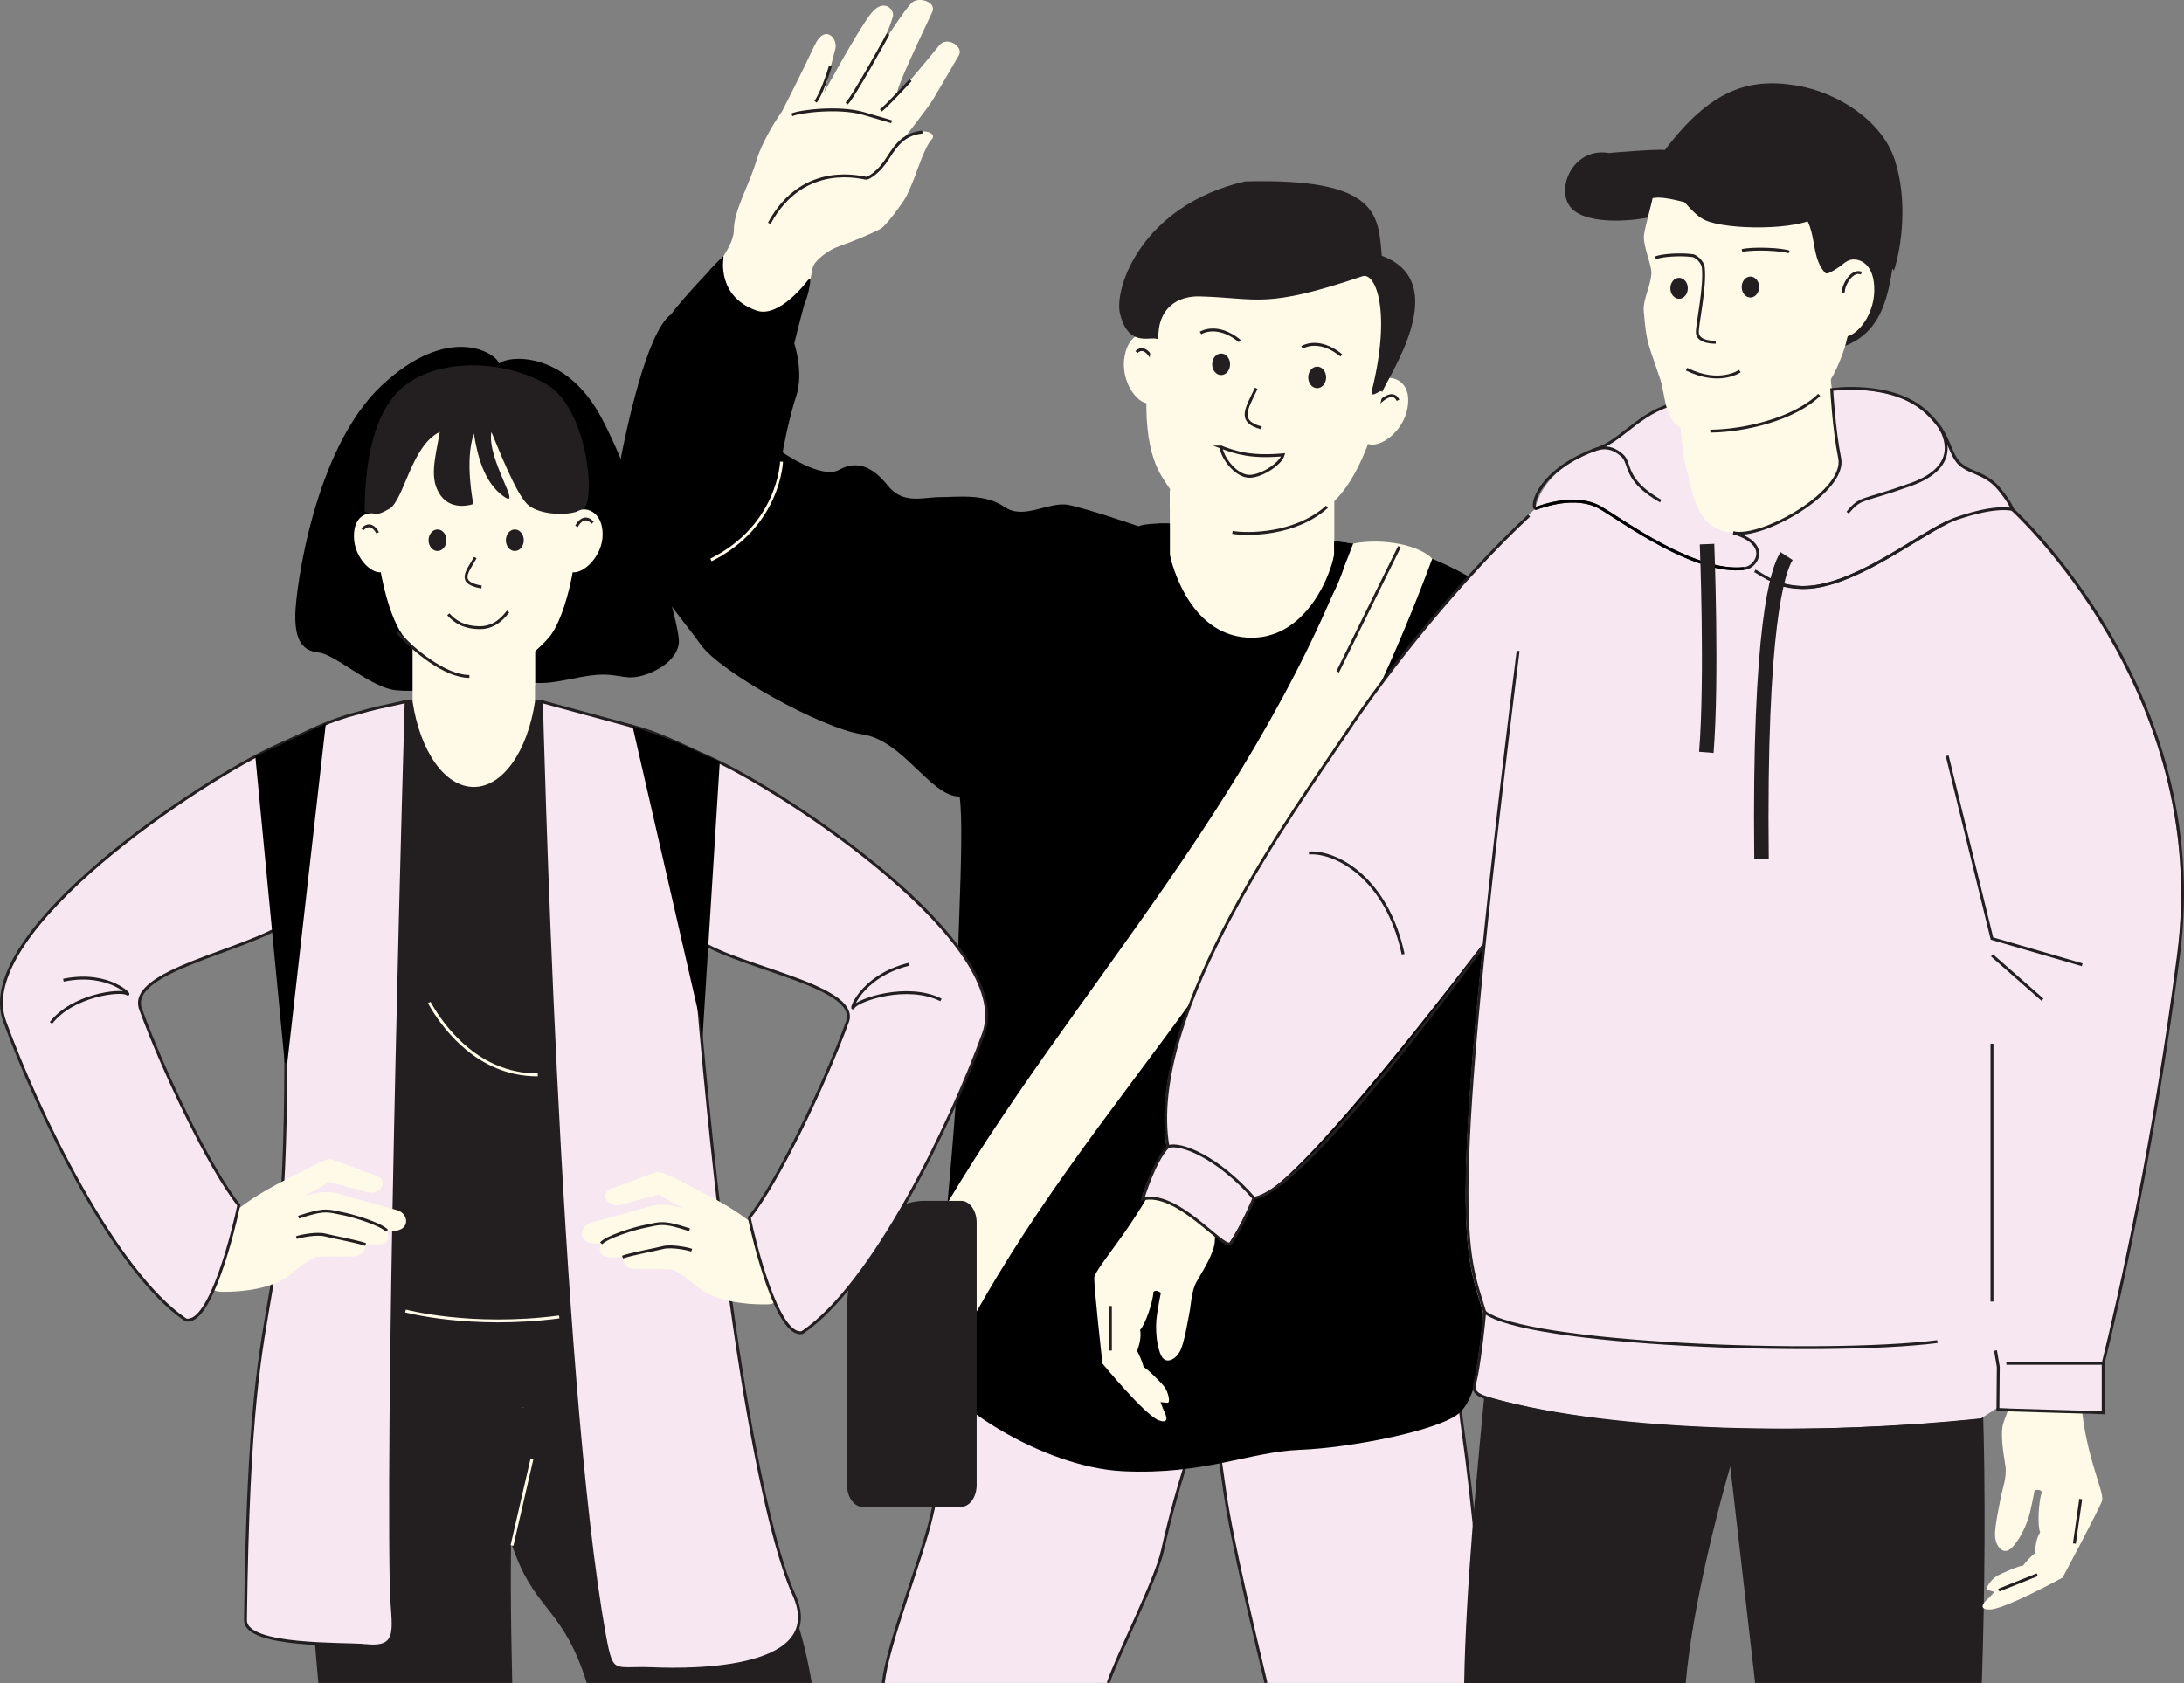 <?xml version="1.0" encoding="UTF-8"?>
<svg id="Layer_2" xmlns="http://www.w3.org/2000/svg" viewBox="0 0 753.58 581">
  <rect x="0" y="0" width="753.58" height="581" fill="#808080" stroke="none"/>
  <defs>
    <style>
      .cls-1, .cls-2, .cls-3, .cls-4, .cls-5, .cls-6 {
        fill: none;
      }

      .cls-1, .cls-4, .cls-6, .cls-7 {
        stroke-miterlimit: 22.93;
      }

      .cls-1, .cls-5, .cls-6, .cls-7 {
        stroke: #231f20;
      }

      .cls-8 {
        fill: #fff9e8;
      }

      .cls-8, .cls-2, .cls-9, .cls-10, .cls-4, .cls-11, .cls-5, .cls-12, .cls-6, .cls-7 {
        fill-rule: evenodd;
      }

      .cls-13, .cls-10 {
        fill: #231f20;
      }

      .cls-2, .cls-3 {
        stroke: #fffae7;
        stroke-miterlimit: 10;
      }

      .cls-9 {
        fill: #fffae7;
      }

      .cls-4 {
        stroke: #000;
      }

      .cls-11, .cls-7 {
        fill: #f6e7f1;
      }

      .cls-5 {
        stroke-linejoin: round;
        stroke-width: 5px;
      }
    </style>
  </defs>
  <g id="Layer_1-2" data-name="Layer_1">
    <path class="cls-7" d="M304.76,580.84c1.59-13.85,13.51-43.4,16.73-57.87,6.12-27.51,15.39-55.69,28.54-83.86l75.58,24.13c-11.31,24.21-19.27,48.41-24.52,72.01-2.26,10.15-15.31,35.59-18.71,45.58"/>
    <path class="cls-7" d="M436.82,580.84c-3.76-16.1-11.66-48.09-14.27-66.39-2.71-19.05-5.6-39.32-8.09-61.06l79.84-22.48,4.75.16c2.48,21.75,3.16,44.57,5.76,62.86,3.25,22.82,7.3,63.15,7.32,86.91"/>
    <path class="cls-9" d="M401.84,120.89c-.47-2.49-1.27-4.31-4.04-5.45-2.77-1.14-8.27-.63-9.77,7.54-1.5,8.17,4.02,16.45,8.51,16.27,4.49-.18,5.31-16.11,5.29-18.36Z"/>
    <path class="cls-9" d="M473.46,134.09c1.33-2.16,2.72-3.57,5.72-3.65,2.99-.08,7.96,2.36,6.44,10.53-1.52,8.17-9.62,13.93-13.76,12.17-4.13-1.77.78-16.94,1.6-19.04Z"/>
    <path class="cls-6" d="M475.73,139.13s4.69-5.1,6.65-.99"/>
    <path class="cls-6" d="M397.98,124.8s-2.56-6.43-5.87-3.29"/>
    <g>
      <path class="cls-9" d="M272.63,111.18c6.92-7.12,7.09-17.27,8.02-19.43.93-2.16,5.25-5.55,8.95-6.79,3.7-1.23,12.65-4.93,14.49-6.17,1.85-1.23,7.09-8.33,8.33-10.49,1.23-2.16,3.39-7.71,3.39-7.71,0,0,3.39-10.18,5.55-12.34,2.16-2.16-2.16-3.7-4.94-2.47-2.77,1.23-4.93,2.47-4.93,2.47,0,0,8.63-10.79,10.79-14.5,2.16-3.7,7.1-12.03,8.64-14.8,1.54-2.78-4.08-6.66-6.85-3.27-2.78,3.39-11.65,14.37-14.12,16.23-2.47,1.85,10.18-24.36,11.72-27.76,1.54-3.39-4.51-5.43-6.97-3.27-2.47,2.16-11.22,15.92-11.22,15.92,1.64-3.7,3.28-6.47,4.6-11.1.66-2.32-3.06-6.48-7.38-1.23-4.32,5.24-16.35,27.45-16.35,27.45,0,0,2.96-11.7,3.89-15.09.93-3.39-3.58-8.97-7.28-.95-3.7,8.02-11.1,22.52-11.1,22.52,0,0-6.48,8.94-8.94,17.27-2.47,8.33-7.71,16.96-7.71,23.75s-9.87,16.35-12.65,22.82c-2.77,6.48,5.56,36.21,32.08,8.94Z"/>
      <path class="cls-6" d="M318.27,45.57c-5.94.63-8.73,3.87-11.87,8.9-3.14,5.02-6.54,6.91-7.42,7.04-.88.13-21.62-6.41-33.56,15.58"/>
      <path class="cls-6" d="M273.22,39.64c2.64-1.26,16.34-2.89,24.63-.5,8.29,2.39,9.8,2.89,9.8,2.89"/>
      <path class="cls-6" d="M306.44,11.76s-12.49,22.73-14.37,23.98"/>
      <path class="cls-6" d="M314.17,27.67s-8.53,9.33-10.29,10.46"/>
      <path class="cls-6" d="M286.55,22.72c-.83,2.98-3.4,10.26-5.17,12.4"/>
    </g>
    <path class="cls-12" d="M279.27,98.06c-1.57,6.93-3.64,13.55-5.2,20.49,0,0,3.36,10.07.67,18.12-2.68,8.05-4.7,19.46-4.7,19.46,0,0,13.42,9.39,19.46,6.04,6.04-3.35,11.41-1.34,16.78,5.37,5.37,6.71,12.08,4.03,18.12,4.03s15.43-1.34,22.14,3.36c6.71,4.7,15.44-2.01,22.15-.67,6.71,1.34,24.16,7.38,24.16,7.38,0,0-51.67,93.28-61.74,93.28s-19.46-19.46-33.55-21.47c-14.09-2.01-48.99-21.47-55.7-30.87-6.71-9.4-19.46-23.49-22.15-34.9-2.68-11.41-6.71-23.48-5.37-30.2,1.34-6.71,8.53-42.84,17.18-48.95,4.5-6.22,16.96-19.03,16.96-19.03-4.09,7.76,11.22,34.35,30.79,8.57Z"/>
    <path class="cls-12" d="M331.11,274.91c2.01,14.09-2.01,65.09-.67,83.88,1.34,18.79-9.25,104.39-7.23,114.45,2.01,10.07,36.09,33.18,64.27,34.52,28.18,1.34,43.62-6.71,61.07-7.38,17.45-.67,48.32-6.71,55.03-12.75,6.71-6.04,8.72-24.83,8.05-37.58-.67-12.75-.28-61.74-.95-70.46-1.34-17.45,6.76-21.41,2.01-48.32-2.01-11.41-10.46-26.17-9.79-30.87.67-4.7,10.06-16.78,10.06-16.78,0,0-3.35-79.19-6.04-84.55-20.47-11.55-32.88-11.41-38.92-11.41s-65.09-10.07-75.16-6.04c-10.07,4.03-55.7,73.15-61.74,93.28Z"/>
    <path class="cls-9" d="M404.27,166.92h55.44c.23.93.44,1.87.63,2.83v22.06c-3.42,17.57-14.82,30.48-28.35,30.48s-24.93-12.91-28.35-30.48v-22.06c.19-.96.39-1.9.63-2.83Z"/>
    <path class="cls-8" d="M403.65,169.75v5.66c13.15,18.22,32.83,24.26,56.7,16.4v-22.06c-.19-.96-.4-1.9-.63-2.82h-55.44c-.23.93-.44,1.87-.63,2.82Z"/>
    <path class="cls-9" d="M445.77,81.16c9.85,2.04,39.46,8.47,33.58,43.3-5.88,34.83-15.66,46.19-21.31,50.52-5.65,4.33-11.39,8.13-21.48,8.85-2.98,2.05-5.81,2.53-10.13,2.29-4.12-1.32-6.6-2.78-8.65-5.75-9.17-4.27-13.18-9.87-16.91-15.92-3.73-6.06-8.82-20.16-1.9-54.8,6.92-34.63,36.88-30.09,46.8-28.49Z"/>
    <path class="cls-10" d="M386.45,108.29c3.1,12.38,11.12,7.19,13.23,8.92-.35-11.12,6.83-15.12,14.31-14.91,20.23.56,22.37,4.44,56.13-6.96,4.49-1.52,10.13,12.1,3.12,39.94-.05,2.56,3.85-1.72,3.58.23,2.62-6.38,24.52-38.24-.04-47.22-1.24-13.94-.77-26.95-47.19-25.68-35.83,8.31-45.3,37.06-43.13,45.68Z"/>
    <path class="cls-6" d="M433.45,134.02c-3.03,6.65-6.78,11.37,1.81,13.67"/>
    <path class="cls-9" d="M466.9,187.61c10.38-2.06,23.18.66,27.28,5.24-50.6,135.92-116.14,180.43-163.89,272.19-5.41-8.97-10.81-17.95-16.22-26.92,43.86-83.99,115.39-150.85,152.84-250.51Z"/>
    <path class="cls-12" d="M403.65,180.7v10.87c.6,2.62,6.46,27.13,26.53,28.47,7.65.51,13.65-2.49,18.21-6.73,8.16-7.58,11.55-19.02,11.95-21.93.14-2.09-.1-1.17.02-4.57,0-.08,3.85.43,4.31.48.22,1.07.27,2.58-.03,4.69-.46,3.28-4.26,16.12-13.29,24.51-5.35,4.97-12.41,8.49-21.46,7.89-24.07-1.62-30.3-30.97-30.54-32.07-.04-.16-.06-.33-.06-.5v-11.09c1.32-.05,2.78-.05,4.35-.02Z"/>
    <path class="cls-12" d="M249.56,88.4c.08.3.1.62.05.94,0,.04-2.28,12.96,11.33,17.82,7.96,2.84,17.54-10.11,17.57-10.15.3-.41.72-.68,1.17-.81-.19,2.48-.85,5.74-2.05,8.57-4.37,4.25-11.22,9.19-18.21,6.69-11.42-4.08-14.07-12.94-14.49-18.34,1.54-1.56,3.49-3.61,4.65-4.71Z"/>
    <path class="cls-2" d="M245.31,193.26c23.62-11.81,24.36-33.93,24.36-33.93"/>
    <path class="cls-4" d="M430.03,355.78s-11.43,42.52-43.9,68.59"/>
    <path class="cls-4" d="M335.9,474.14c12.66,9.63,46.79,22.29,74.32,16.51,27.53-5.78,64.41-13.76,71.01-13.21"/>
    <path class="cls-10" d="M297.57,520.04h34.11c2.92,0,5.31-3.39,5.31-7.52v-90.55c0-4.14-2.39-7.52-5.31-7.52h-12.86c-14.61,0-26.56,16.93-26.56,37.63v60.45c0,4.14,2.39,7.52,5.31,7.52Z"/>
    <path class="cls-13" d="M418.25,125.73c0-2.05,1.38-3.72,3.09-3.72s3.09,1.66,3.09,3.72-1.38,3.72-3.09,3.72-3.09-1.66-3.09-3.72"/>
    <path class="cls-13" d="M451.39,130.25c0-2.05,1.38-3.72,3.09-3.72s3.09,1.66,3.09,3.72-1.38,3.72-3.09,3.72-3.09-1.66-3.09-3.72"/>
    <line class="cls-1" x1="482.86" y1="188.69" x2="461.56" y2="231.87"/>
    <path class="cls-12" d="M172.22,125.46c3.77-3.04,22.99-4.02,35.06,18.27,12.07,22.29,27.9,72.05,26.93,78.45-.96,6.41-9.06,10.4-14.06,11.35-5,.95-7.37-1.17-14.33-.61-6.97.56-14.41,3.22-20.87,2.76-6.46-.46-41.14,4.12-49.69,2.33-8.55-1.79-19.79-12.21-25.31-12.8-5.52-.58-8.2-4.08-8.06-13.06.14-8.98,6.52-57.16,29.68-78.98,23.17-21.82,39.53-11.41,40.64-7.71Z"/>
    <path class="cls-10" d="M180.41,483.14c-4.02,22.08-4.81,48.18-3.67,97.7h-66.9c-5.15-59.07-8.66-96.79-3.51-125.11l74.08,27.41Z"/>
    <path class="cls-10" d="M240.19,475.08c.6,3.33,5.66,16.51,12.2,33.54,11.34,29.54,21.59,36.82,27.72,72.22h-77.65c-7.9-25.19-17.08-24.72-24.45-43.91-7.74-20.18-13.74-35.81-15.93-47.85l78.11-14Z"/>
    <path class="cls-10" d="M104.83,277.17c11.22,81.7,1.62,139.59-7.71,187.4,72.07,5.52,79.74,37.52,151.8,21.52-12.64-50.1-28.18-126.41-21.16-203.37,1.6-17.55-31.22-36.13-40.94-41.22h-46.16c-3.78,0-16.56,10.1-21.3,10.1"/>
    <path class="cls-7" d="M126.35,567.94c12.49,1.33,8.89-6.89,8.64-20.3-1.5-79.55,5.15-305.52,5.15-305.52-8.91,2.11-17.42,3.23-25.42,7.7-17.2,9.62-17.27,44.2-16.84,61.77,4.27,173.86-11.37,99.37-13.17,247.55-.11,9.4,34.4,8.03,41.65,8.8Z"/>
    <path class="cls-7" d="M225.06,575.92c14.83.64,60.81.56,48.81-25.71-9.16-20.04-26.22-93.87-37.75-268.44-1.16-17.54-2.56-20.41-17.86-31.1l-31.43-8.54s5.65,233.62,21.78,322.41c2.59,14.25,3.1,10.81,16.45,11.39Z"/>
    <path class="cls-9" d="M142.83,189.35h41.3c.17.9.33,1.81.47,2.73v50.04c-2.55,17-11.04,29.49-21.12,29.49s-18.57-12.49-21.12-29.49v-50.04c.14-.92.3-1.84.47-2.73Z"/>
    <path class="cls-8" d="M142.36,197.35h0c0,5.13-2.44,12.43-2.44,17.55,14.64,42.6,43.54,28.96,44.68,21.39v-38.94s0-.03,0-.04c0-.01,0-.03,0-.04,0-.02,0-.03,0-.04,0-.02,0-.03,0-.04h0s0-.03,0-.04c0-.02,0-.03,0-.04,0-.02,0-.03,0-.04,0-.01,0-.03,0-.04,0-.02,0-.03,0-.04,0-.01,0-.03,0-.04h0s0-.03,0-.04c0-.02,0-.03,0-.04h0s0-.03,0-.04c0-.02,0-.03,0-.04,0-.01,0-.03,0-.04h0s0-.03,0-.04c0-.01,0-.03,0-.04,0-.02,0-.03,0-.04h0s0-.03,0-.04h0s0-.03,0-.04h0s0-.03,0-.04c0-.01,0-.03,0-.04,0-.02,0-.03,0-.04h0s0-.03,0-.04h0s0-.03,0-.04h0s0-.03,0-.04h0s0-.03,0-.04h0s0-.03,0-.04h0s0-.03,0-.04h0s0-.03,0-.04h0s0-.03,0-.04h0s0-.03,0-.04h0s0-.03,0-.04c0-.01,0-.03,0-.04,0-.02,0-.03,0-.04h0s0-.03,0-.04h0s0-.03,0-.04h0s0-.03,0-.04c0-.01,0-.03,0-.04h0s0-.03,0-.04h0s0-.03,0-.04h0s0-.03,0-.04c0-.01,0-.03,0-.04h0s0-.03,0-.04c0-.02,0-.03,0-.04h0s0-.03,0-.04h0s0-.03,0-.04h0s0-.03,0-.04h0s0-.03,0-.04h0s0-.03,0-.04c0-.01,0-.03,0-.04h0s0-.03,0-.04c0-.02,0-.03,0-.04h0s0-.03,0-.04c0-.01,0-.03,0-.04,0-.01,0-.03,0-.04h0s0-.03,0-.04c0-.01,0-.03,0-.04,0-.01,0-.03,0-.04,0-.01,0-.03,0-.04,0-.01,0-.03,0-.04,0-.01,0-.03,0-.04,0-.01,0-.03,0-.04,0-.01,0-.03,0-.04h-41.3s0,.03,0,.04c0,.01,0,.03,0,.04,0,.02,0,.03,0,.04,0,.01,0,.03,0,.04,0,.01,0,.03,0,.04h0s0,.03,0,.04h0s0,.03,0,.04h0s-.01.06-.02.09h0s0,.03,0,.04h0s-.01.06-.02.08h0s0,.06-.02.09h0s0,.06-.01.09h0s0,.06-.02.08h0s0,.06-.01.08h0s-.01.06-.02.09h0s0,.03,0,.04h0s-.02.09-.02.13h0s0,.03,0,.04h0s-.02.08-.02.13h0s0,.03,0,.04h0s0,.03,0,.04h0s0,.03,0,.04h0s0,.03,0,.04h0s0,.03,0,.04h0s0,.03,0,.04h0s0,.03,0,.04h0s0,.03,0,.04h0s0,.03,0,.04h0s0,.03,0,.04h0s0,.03,0,.04h0s0,.03,0,.04h0s0,.03,0,.04h0s0,.03,0,.04h0s0,.03,0,.04h0s0,.06-.01.09c0,.01,0,.02,0,.03,0,0,0,0,0,0,0,.01,0,.02,0,.04,0,.02,0,.03,0,.05,0,.01,0,.02,0,.04,0,0,0,0,0,0,0,.01,0,.03,0,.04h0s0,.03,0,.04c0,0,0,0,0,0,0,.03,0,.05-.01.08h0s0,.03,0,.04c0,0,0,0,0,0,0,0,0,.02,0,.03h0s0,.03,0,.04c0,0,0,0,0,0,0,.01,0,.02,0,.03,0,0,0,0,0,0,0,.03,0,.05-.01.08,0,0,0,0,0,0,0,0,0,.02,0,.03h0s0,.03,0,.04c0,0,0,0,0,0,0,.01,0,.02,0,.03Z"/>
    <line class="cls-3" x1="176.66" y1="533.4" x2="183.56" y2="503.46"/>
    <path class="cls-9" d="M164.5,131.83c-9.15.2-35.07,1.08-35.55,33.21-.48,32.14,6.4,50.28,10.74,55.09,5.56,6.15,16.41,15.19,24.81,15.19s19.25-9.04,24.81-15.19c4.34-4.81,11.22-22.96,10.74-55.09-.48-32.14-26.4-33.01-35.55-33.21Z"/>
    <path class="cls-10" d="M125.86,176.63c2.3.72,3.52,1.94,8.53-1.06,5.01-3,7.59-21.93,17.36-26.48-1.67,9.4-3.75,16.35.31,21.94,4.05,5.59,11.27,2.92,11.27,2.92,0,0-3.11-14.9.19-24.3,1.19,7.53,3.47,16.88,10.26,21.67,6.79,4.79-5.89-12.83-4.22-22.24,2.5,5.98,8.48,21.29,12.47,25.03,3.99,3.73,15.03,4.29,19.33,1.43,4.3-2.86,1.28-34.74-12.74-42.87-14.02-8.13-34.9-9.24-47.73-.51-12.82,8.73-15.05,29.9-15.04,44.48Z"/>
    <path class="cls-9" d="M133.38,181.22c-.78-2.02-1.73-3.42-4.23-3.95-2.5-.53-7.04.75-7.03,7.84,0,7.09,5.92,13.18,9.66,12.34,3.74-.84,1.96-14.34,1.6-16.23Z"/>
    <path class="cls-9" d="M197.45,181.29c.07-.35-.09-4.1,2.56-5.2,2.65-1.11,7.94.86,7.93,8.37,0,7.51-6.75,13.89-10.71,12.99-3.96-.89-.15-14.15.22-16.16Z"/>
    <path class="cls-6" d="M198.93,181.66c.81-1.62,2.96-4.09,5.58-1.24"/>
    <path class="cls-6" d="M130.3,183.89c-.76-1.53-2.8-3.87-5.27-1.17"/>
    <path class="cls-6" d="M164,192.44c-2.8,5.03-6.37,8.63,2.15,10.17"/>
    <path class="cls-6" d="M175.32,211.05c-1.07,1.31-4.17,5.64-9.78,5.58-5.61-.06-8.58-2.12-10.85-4.62"/>
    <path class="cls-9" d="M231.98,438.17c-5.24-.38-7.48.06-13.49-.23-2.14-.1-3.85-1.93-3.7-4.07.04-.49-10.06,2.2-7.37-4.77-8.67,1.12-7.79-6.11-3.31-7.14l21.45-5.97c.43-.1,4.51-.27,4.82-.2l5.52,1.25c-3.71-1.88-7.77-4.04-8.32-4.82l-13.57,3.62c-4.38,1.17-7.82-4.43-2.27-5.91l14.68-5.45c1.32-.32,4.72,1.23,6.09,1.94l13.07,6.77c8.86,4.87,11.22,6.83,18.97,12.91,8.96,8.72,8.74,23.96.11,24.09-8.63.13-17.27-1.38-22.74-5.09-2.69-1.82-5.83-5.19-9.95-6.95Z"/>
    <path class="cls-7" d="M217.33,250.41c10.65,2.76,15.71,5.78,27.71,11.14,25.97,11.59,105.53,64.39,94.31,95.23-11.38,31.29-37.89,86.49-62.53,103.11-8.62,1.95-16.8-32.26-18.29-39.63,9.89-12.29,26.1-46.22,33.89-67.64,4.79-13.17-44.1-19.55-53.37-29.93l-8.39-30.28"/>
    <path class="cls-6" d="M324.68,345.1c-11.69-5.84-28.6,0-30.14,2.46-1.54,2.46,1.84-10.46,19.07-14.76"/>
    <path class="cls-6" d="M207.43,429.11c1.99-2.27,11.74-5.27,15.94-6.02,4.2-.75,5.1-1.8,14.54,1.35"/>
    <path class="cls-6" d="M214.8,433.87c2.72-1.04,11.18-2.57,13.97-3.29,2.79-.71,8.1.3,9.89.9"/>
    <path class="cls-13" d="M147.87,186.45c0-2.05,1.38-3.72,3.09-3.72s3.09,1.66,3.09,3.72-1.38,3.72-3.09,3.72-3.09-1.66-3.09-3.72"/>
    <path class="cls-13" d="M174.55,186.45c0-2.05,1.38-3.72,3.09-3.72s3.09,1.66,3.09,3.72-1.38,3.72-3.09,3.72-3.09-1.66-3.09-3.72"/>
    <path class="cls-6" d="M137.15,218.27c5.56,6.15,16.41,15.19,24.81,15.19"/>
    <path class="cls-9" d="M108.95,433.82c5.24-.38,7.48.06,13.49-.23,2.14-.1,3.85-1.93,3.7-4.07-.04-.49,10.06,2.2,7.37-4.77,8.67,1.12,7.79-6.11,3.31-7.14l-21.45-5.97c-.43-.1-4.51-.27-4.82-.2l-5.52,1.25c3.71-1.88,7.77-4.04,8.32-4.82l13.57,3.62c4.38,1.17,7.82-4.43,2.27-5.91l-14.68-5.45c-1.32-.32-4.72,1.23-6.09,1.94l-13.07,6.77c-8.86,4.87-11.22,6.83-18.97,12.91-8.96,8.72-8.74,23.96-.11,24.09,8.63.13,17.27-1.38,22.74-5.09,2.69-1.82,5.83-5.19,9.95-6.95Z"/>
    <path class="cls-7" d="M123.6,246.07c-10.65,2.76-15.71,5.78-27.71,11.14-25.97,11.59-105.53,64.39-94.31,95.23,11.38,31.29,37.89,86.49,62.53,103.11,8.62,1.95,16.8-32.26,18.29-39.63-9.89-12.29-26.1-46.22-33.89-67.64-4.79-13.17,36.19-19.97,49.86-29.54"/>
    <path class="cls-6" d="M17.58,353.05c7.41-9.6,23.91-11.54,26.19-10.1,2.28,1.44-5.76-8-21.9-4.65"/>
    <path class="cls-6" d="M133.5,424.76c-1.99-2.27-11.74-5.27-15.94-6.02-4.2-.75-5.1-1.8-14.54,1.35"/>
    <path class="cls-6" d="M126.14,429.53c-2.72-1.04-11.18-2.57-13.97-3.29-2.79-.71-8.1.3-9.89.9"/>
    <path class="cls-2" d="M148.1,346.01c2.94,5.21,12.42,20.41,29.55,24.14,2.74.6,5.39.84,7.91.83"/>
    <polygon points="99.09 367.18 98.23 366.71 88.1 261.07 112.42 249.76 99.09 367.18"/>
    <polygon points="242.25 360.52 241.46 351.75 218.26 250.66 231.88 255.53 248.36 262.89 242.25 360.52"/>
    <path class="cls-10" d="M590.46,440.8c1.44,24.61,9.26,88,15.14,140.04h78.22c2.08-62.67,1.2-137.82-7-167.89l-86.36,27.85Z"/>
    <path class="cls-10" d="M523.45,434.32c-.35,3.68-4.67,18.23-10.26,37.04-3.59,35.92-7.49,78.33-7.98,109.49h76.45c2.22-26.13,11.32-61.19,16.38-78.22,6.63-22.29,11.75-39.54,13.02-52.85l-87.6-15.46Z"/>
    <path class="cls-9" d="M717.91,480.59c.8,20.49,8.43,34.35,7.37,37.41-1.06,3.06-13.6,26.49-13.6,26.49,0,0-20.09,11.05-25.21,10.99-5.12-.06-.39-3.81-.39-3.81l2.1-2.26s-1.03-.22-2.27-.65c-1.24-.43,1.28-3.72,2.95-4.73,1.67-1.02,8.33-3.85,9.15-3.63.84-1.24,3.36-3.9,4.19-4.31.02-1.66.26-4.97,1.74-7.23-1.01-2.5-.51-10.57.56-13.87-.4-1.25-2.48-.65-2.48-.65,0,0-.45,2.69-1.53,7.44-1.09,4.75-4.05,10.52-6.77,12.77-2.72,2.25-5.17-1.09-5.34-4.41-.17-3.32,1.57-10.96,2.01-13.44.44-2.48,2.15-6.81,1.57-10.76-.58-3.94-1.95-11.21-.67-14.92,1.28-3.72,3.52-8.87,3.97-11.77"/>
    <g>
      <path class="cls-9" d="M404.5,393.79c-1.08,3.35-2.26,6.54-3.59,9.53-8.34,18.74-23.18,34.42-23.33,37.65-.15,3.24,2.82,29.64,2.82,29.64,0,0,14.57,17.71,19.35,19.55,4.78,1.85,1.78-3.39,1.78-3.39l-1.11-2.87s1.04.18,2.35.24c1.31.06.19-3.93-.99-5.49-1.17-1.56-6.31-6.66-7.16-6.76-.33-1.46-1.67-4.87-2.3-5.55.6-1.55,1.6-4.71,1.07-7.36,1.86-1.95,4.39-9.63,4.62-13.1.83-1.01,2.54.32,2.54.32,0,0-.58,2.66-1.33,7.48-.75,4.82-.13,11.27,1.55,14.37,1.69,3.1,5.21.9,6.59-2.12,1.39-3.02,2.61-10.77,3.11-13.23.51-2.47.53-7.12,2.53-10.57,2-3.45,5.96-9.69,6.15-13.61.19-3.93.67-12.4,1.34-15.25.45-1.95,1.7-5.03,4.68-11.48l-20.67-7.98Z"/>
      <line class="cls-1" x1="383.14" y1="450.74" x2="383.14" y2="466.12"/>
    </g>
    <path class="cls-11" d="M694.05,176.27s-.81-2.48-4.6-7.08c-5.22-6.34-11.63-5.31-14.84-10.17-3.21-4.86-2.56-8.95-10.04-16.12-11.66-11.17-32.95-8.04-32.95-8.04l-51.07,4.33c-14.03,1.81-20.45,12.73-29.45,15.95-16.54,5.91-20.73,16.44-21.3,20.35-23.4,21.79-50.49,54.98-66.36,78.88-15.77,23.76-68.71,95.6-60.85,141.82-4.82,4.94-8.56,17.03-8.56,17.03,11.8-2.94,27.33,16.86,30.26,15.6,4.24-6.43,7.95-14.86,7.95-14.86,11.11-1.44,50.98-51.03,79.53-88.32-10.52,102.75-5.09,110.31.1,127.6-.45,4.9-1.36,13.51-2.72,21.32-.87,4.99-.92,6.15,6.82,8.3,43.41,12.03,112.2,12.43,167.58,6.68l5.55-3.61,36.17,2.07v-17.05c6.13-24.95,17.54-75.73,26.02-141.11,11.83-91.19-57.26-153.57-57.26-153.57"/>
    <path class="cls-6" d="M527.61,177.93c-23.4,21.79-47.9,52.13-63.76,76.03-15.77,23.76-68.71,95.6-60.85,141.82-4.82,4.94-8.71,18.03-8.71,18.03,11.8-2.94,27.33,16.86,30.26,15.6,4.24-6.43,8.1-15.86,8.1-15.86,17.86-2.31,79.38-87.32,79.38-87.32"/>
    <path class="cls-6" d="M403,395.78c4.02-1.64,17.1,3.4,29.66,17.77"/>
    <path class="cls-6" d="M451.64,294.38c9.68-.61,26.97,8.96,32.51,34.96"/>
    <g>
      <path class="cls-6" d="M683.82,490.12c-55.38,5.76-125.94,4.88-169.35-7.16-7.75-2.15-5.78-3.82-4.9-8.82,1.36-7.81,2.27-16.41,2.72-21.32-6.53-21.75-13.45-28.1,11.53-228.18"/>
      <path class="cls-9" d="M630.04,117.23l4.74,40.93c-2.19,13.78-19.94,25.78-34.92,25.78s-15.6-13.29-18.87-26.02l-4.74-40.93c.85-5.37,51.86-4.67,53.79.24Z"/>
      <path class="cls-9" d="M576.41,118.41c9.67-1.31,26.39-3.76,38.93-4.62,7.92.63,14.06,1.8,14.7,3.45,1.58,13.64,1.63,14.14,3.21,27.78-21.03,39.48-57.51,5.93-55.69-16.72-.38-3.29-.76-6.59-1.15-9.88Z"/>
      <path class="cls-6" d="M598.06,183.87c10.06,2.25,39.04-14.25,36.72-25.71-2.04-10.08-2.75-23.71-2.75-23.71,0,0,21.29-3.14,32.95,8.04,7.48,7.17,6.83,11.26,10.04,16.12,3.22,4.86,9.62,3.83,14.84,10.17,3.78,4.59,4.6,7.08,4.6,7.08,0,0-5.35-1.77-19.38,3.09-14.03,4.86-40.38,29.62-61.34,22.55"/>
      <path class="cls-6" d="M580.95,138.78c-14.03,1.81-20.45,12.73-29.45,15.95-21.03,7.51-23.33,20.15-21.71,20.77,2.31-.77,13.9-5.16,22.35-.3,7.69,4.42,32.88,23.28,50.06,20.96,3.82-.51,9.02-8.35-4.15-12.29"/>
      <path class="cls-10" d="M570.34,74.71c-8.25,1.95-24.63,2.9-28.94-3.9-4.31-6.8,1.91-19.98,13.68-18.01,11.77,1.97,21.7,10.27,21.7,10.27l-6.44,11.64Z"/>
      <path class="cls-9" d="M608.09,46.39c-7.88-.65-29.46-2.2-37.33,19.38-.91,5.12-2.85,11.26-3.48,15.06-.61,3.68,2.66,10.47,2.53,13.54-.29,4.58-2.99,9.05-2.64,13.05,1.04,11.85,1.32,10.25,5.74,23.64,1.85,5.6,1.26,15.27,8.82,17.28,9.99,2.65,34.94-1.22,45.6-11.72,4.74-4.67,12.61-16.52,14.92-50.87,2.31-34.35-25.08-38.19-34.17-39.36Z"/>
      <path class="cls-10" d="M619.52,71.32c8.41,6.25,4.42,16.59,10.24,22.85,1.29,1.39,7.22-4.78,9.71-3.88,2.48.89.54,11.92,2.05,12.17-1.57,3.32-1.84,4.78-4.81,16.91,9.34-3.78,13.2-11.09,15.37-21.65,8.98-43.68-25.75-63.37-64.7-50.72-21.66,7.03-27.95,20.88-17.49,21.44,5.67-1.39,16.55,3.72,27.04,4.45,11.95.82,12.38-9.14,22.58-1.57Z"/>
      <path class="cls-10" d="M574.47,51.76c15.64-20.64,28.68-25.05,45.49-22.24,13.89,2.32,29.43,11.99,33.85,25.75,4.41,13.76,2.5,29.21-.31,38.17-6.03-8.45-26.37-18.65-26.37-18.65l-52.65-23.03Z"/>
      <path class="cls-10" d="M555.08,52.8c22.34,6.6,25.67,19.65,33.19,23.15,7.51,3.5,32.3,3.61,38.85-1.16-10.89-5.59-19.32-10.23-27.96-15.22-8.47-4.89-21.19-7.46-24.69-7.81-3.5-.35-19.39,1.04-19.39,1.04Z"/>
      <path class="cls-9" d="M630.95,97.55c.95-2.62,4.86-7.36,7.77-7.91,2.91-.55,8.15,1.39,7.99,10.74-.16,9.35-7.15,17.05-11.47,15.72-4.32-1.32-4.75-16.08-4.29-18.55Z"/>
      <path class="cls-6" d="M636.09,100.96c-.41-1.9,2.74-8.17,6.18-6.69"/>
      <path class="cls-6" d="M512.29,452.83c13.74,11.13,116.7,15.15,156.19,10.2"/>
      <path class="cls-4" d="M601.75,196.22c-17.16,1.93-41.98-16.64-49.6-21.02-8.46-4.86-20.04-.47-22.35.3"/>
      <path class="cls-6" d="M671.88,180.27c-10.97,5.34-34.37,23.3-50.3,22.48-8.72-.45-12.57-3.83-16.07-5.73"/>
      <path class="cls-6" d="M669.21,147.29c1.68,2.7,7.55,13.64-9.81,19.89-17.37,6.25-17.2,4.12-21.89,9.76"/>
      <path class="cls-6" d="M549.56,155.46c3.81-1.51,6.79-1.17,10.08,1.65,3.29,2.82.3,8.38,13.37,15.84"/>
      <path class="cls-5" d="M607.8,296.52c-.9-80.48,5.61-99.92,8.66-104.6"/>
      <path class="cls-5" d="M589,187.79s1.82,46.35-.24,71.88"/>
    </g>
    <path class="cls-1" d="M571.2,88.99c2.32-.94,8.66-1.33,12.82-.77h.08c.74.07,3.38,1.79,3.63,4.27.7,6.85-2.25,19.88-2.06,22.41.27,3.45,6.33,3.23,6.33,3.23"/>
    <path class="cls-1" d="M600.32,128.07s-6.95,5.01-18.38-.66"/>
    <path class="cls-13" d="M606.98,99.06c0-2-1.35-3.62-3.01-3.62s-3.01,1.62-3.01,3.62c0,2,1.35,3.62,3.01,3.62s3.01-1.62,3.01-3.62"/>
    <path class="cls-1" d="M617.32,86.97c-2.38-.93-12.15-1.42-16.25-.5"/>
    <path class="cls-13" d="M582.37,99.5c0-2-1.35-3.62-3.01-3.62s-3.01,1.62-3.01,3.62c0,2,1.35,3.62,3.01,3.62,1.66,0,3.01-1.62,3.01-3.62"/>
    <path class="cls-6" d="M590.14,148.8c11.84-.08,29.15-4.24,37.56-12.53"/>
    <polyline class="cls-6" points="671.88 260.85 687.32 323.92 718.45 332.98"/>
    <line class="cls-1" x1="687.32" y1="329.72" x2="704.73" y2="345.02"/>
    <line class="cls-1" x1="687.32" y1="449.22" x2="687.32" y2="360.22"/>
    <path class="cls-6" d="M725.69,470.53c6.13-24.95,17.54-75.73,26.02-141.11,11.83-91.19-57.26-153.57-57.26-153.57"/>
    <line class="cls-1" x1="692.3" y1="470.53" x2="725.69" y2="470.53"/>
    <polyline class="cls-6" points="725.69 470.53 725.69 487.58 689.37 486.51 689.5 471.77 688.55 466.12"/>
    <line class="cls-1" x1="717.94" y1="517.37" x2="715.76" y2="532.73"/>
    <line class="cls-1" x1="689.69" y1="548.81" x2="702.96" y2="543.5"/>
    <path class="cls-2" d="M139.92,452.46s22.51,6.07,53.04,2.06"/>
    <path class="cls-6" d="M421.25,154.29c5.61,2.12,10.78,3.62,21.5,2.69-1,3.45-8.36,7.88-12.26,7.37-4.25-.55-8.54-5.94-9.23-10.06Z"/>
    <path class="cls-6" d="M457.87,174.89c-10.79,9.76-27.36,9.75-32.63,8.85"/>
    <path class="cls-6" d="M449.27,119.89s5.62-3.69,13.54,2.76"/>
    <path class="cls-6" d="M414.23,114.93s5.62-3.69,13.54,2.76"/>
  </g>
</svg>